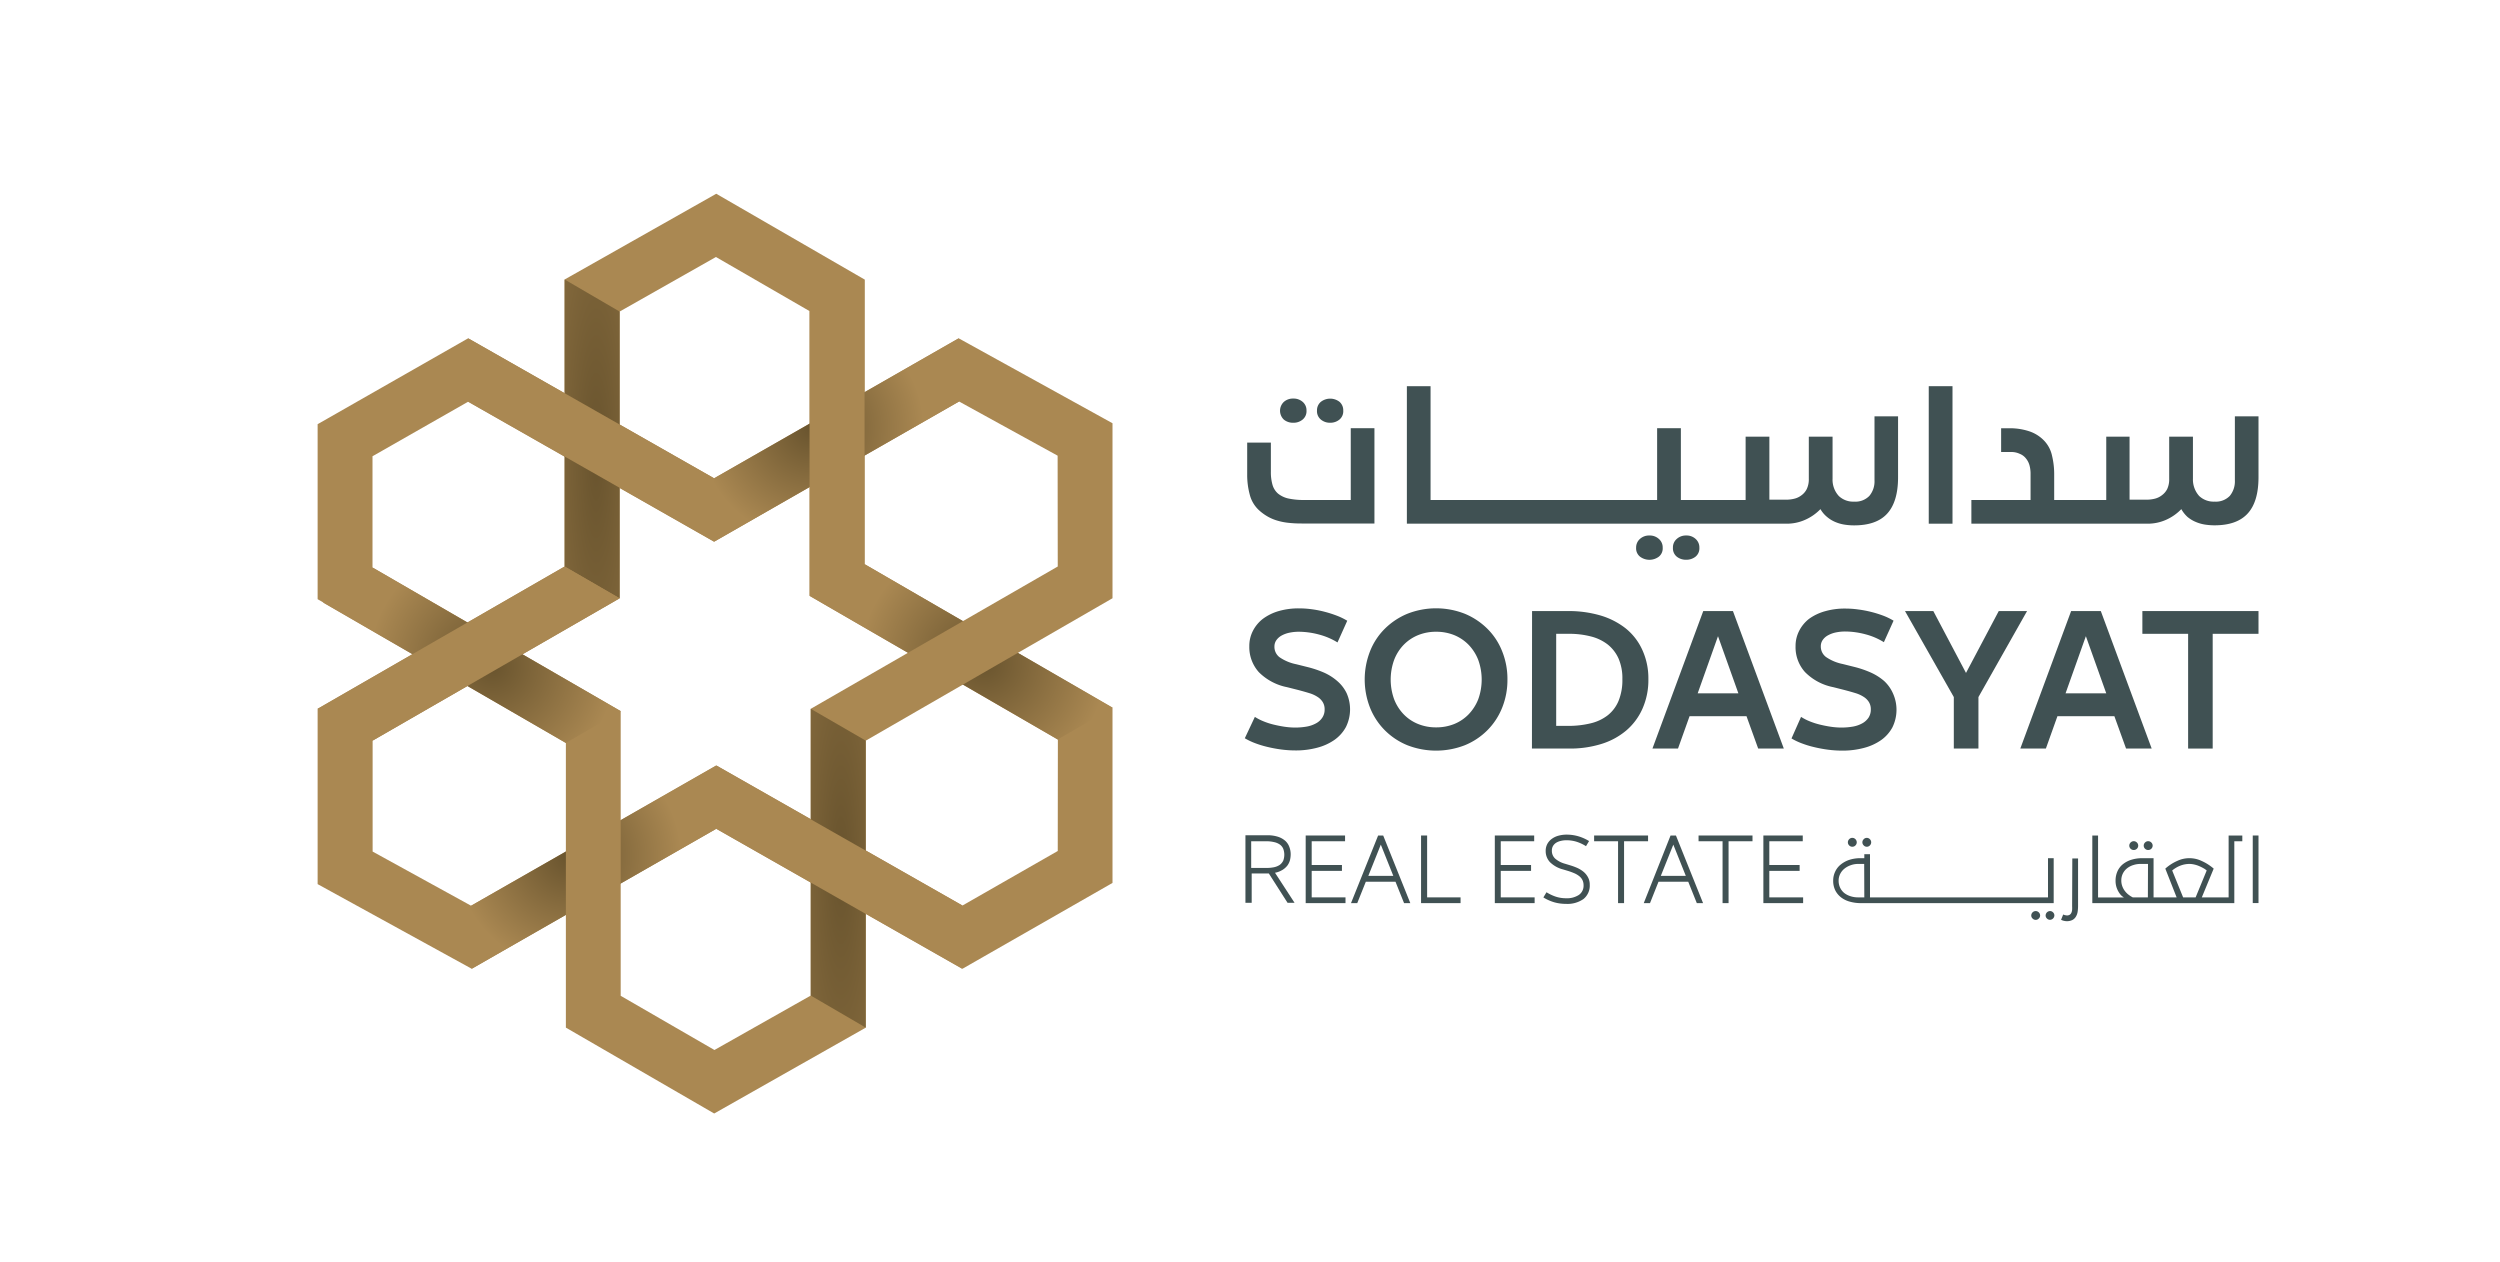 <svg id="Layer_1" data-name="Layer 1" xmlns="http://www.w3.org/2000/svg" xmlns:xlink="http://www.w3.org/1999/xlink" viewBox="0 0 400 202"><defs><style>.cls-1{fill:none;}.cls-2{fill:#aa8852;}.cls-3{clip-path:url(#clip-path);}.cls-4{fill:url(#radial-gradient);}.cls-5{clip-path:url(#clip-path-2);}.cls-6{fill:url(#radial-gradient-2);}.cls-7{clip-path:url(#clip-path-3);}.cls-8{fill:url(#radial-gradient-3);}.cls-9{clip-path:url(#clip-path-4);}.cls-10{fill:url(#radial-gradient-4);}.cls-11{clip-path:url(#clip-path-5);}.cls-12{fill:url(#radial-gradient-5);}.cls-13{clip-path:url(#clip-path-6);}.cls-14{fill:url(#radial-gradient-6);}.cls-15{clip-path:url(#clip-path-7);}.cls-16{fill:#405153;}</style><clipPath id="clip-path"><polygon class="cls-1" points="75.38 144.91 75.47 155.01 114.6 132.61 114.59 122.47 75.38 144.91"/></clipPath><radialGradient id="radial-gradient" cx="-1707.24" cy="812.82" r="1.01" gradientTransform="matrix(17.8, 0, 0, -17.8, 30479.91, 14605.13)" gradientUnits="userSpaceOnUse"><stop offset="0" stop-color="#69542e"/><stop offset="1" stop-color="#aa8852"/></radialGradient><clipPath id="clip-path-2"><polygon class="cls-1" points="129.53 95.34 169.24 118.31 178.04 113.23 138.33 90.27 129.53 95.34"/></clipPath><radialGradient id="radial-gradient-2" cx="-1715.25" cy="810.86" r="1.01" gradientTransform="matrix(19.57, 0, 0, -19.57, 33724.65, 15974.56)" xlink:href="#radial-gradient"/><clipPath id="clip-path-3"><polygon class="cls-1" points="129.72 159.29 138.52 164.42 138.52 118.5 129.72 113.41 129.72 159.29"/></clipPath><radialGradient id="radial-gradient-3" cx="-1708.6" cy="794.71" r="1.01" gradientTransform="matrix(18.08, 0, 0, -104.77, 31026.01, 83399.7)" xlink:href="#radial-gradient"/><clipPath id="clip-path-4"><polygon class="cls-1" points="51.74 95.38 51.74 96.44 90.53 118.87 99.33 113.79 59.62 90.83 51.74 95.38"/></clipPath><radialGradient id="radial-gradient-4" cx="-1715.29" cy="810.86" r="1.01" gradientTransform="matrix(19.57, 0, 0, -19.57, 33646.85, 15975.11)" xlink:href="#radial-gradient"/><clipPath id="clip-path-5"><polygon class="cls-1" points="90.34 90.64 99.14 95.73 99.14 49.85 90.34 44.72 90.34 90.64"/></clipPath><radialGradient id="radial-gradient-5" cx="-1708.62" cy="794.71" r="1.01" gradientTransform="matrix(18.08, 0, 0, -104.77, 30987.22, 83334.76)" xlink:href="#radial-gradient"/><clipPath id="clip-path-6"><polygon class="cls-1" points="114.25 76.53 114.27 86.66 153.47 64.22 153.39 54.13 114.25 76.53"/></clipPath><radialGradient id="radial-gradient-6" cx="-1707.21" cy="812.87" r="1.01" gradientTransform="matrix(17.8, 0, 0, -17.8, 30518.21, 14537.56)" xlink:href="#radial-gradient"/><clipPath id="clip-path-7"><rect class="cls-1" x="-220" y="-196.7" width="852.17" height="602.54"/></clipPath></defs><path class="cls-2" d="M169.24,136.16,154,144.88l-39.36-22.4L75.38,144.92l-15.76-8.67V118.5L99.14,95.73V49.85l15.41-8.73,15,8.67V95.34l39.71,23Zm-30.91-45.9V44.72L114.6,31,90.34,44.72V90.64L50.82,113.41v28.05L75.47,155l39.13-22.4L154,155,178,141.27v-28Z"/><g class="cls-3"><rect class="cls-4" x="75.38" y="122.48" width="39.22" height="32.53"/></g><g class="cls-5"><rect class="cls-6" x="129.53" y="90.26" width="48.51" height="28.04"/></g><path class="cls-2" d="M169.24,90.64l-39.52,22.77v45.88L114.31,168l-15-8.67V113.79l-39.71-23V73l15.29-8.72,39.36,22.4,39.2-22.44,15.77,8.67ZM153.39,54.13l-39.13,22.4L74.9,54.13,50.82,67.87v28l39.72,23v45.55l23.73,13.74,24.26-13.74V118.5L178,95.72v-28Z"/><g class="cls-7"><rect class="cls-8" x="129.71" y="113.41" width="8.8" height="51.01"/></g><g class="cls-9"><rect class="cls-10" x="51.74" y="90.83" width="47.59" height="28.04"/></g><g class="cls-11"><rect class="cls-12" x="90.34" y="44.72" width="8.8" height="51.01"/></g><g class="cls-13"><rect class="cls-14" x="114.26" y="54.13" width="39.22" height="32.53"/></g><polygon class="cls-2" points="153.95 155.01 153.95 144.88 114.59 122.48 114.6 132.61 153.95 155.01"/><polygon class="cls-2" points="138.33 44.72 138.33 90.27 129.53 95.34 129.53 49.79 138.33 44.72"/><polygon class="cls-2" points="114.27 86.66 74.91 64.26 74.91 54.13 114.26 76.53 114.27 86.66"/><polygon class="cls-2" points="99.14 95.73 59.62 118.5 50.81 113.41 90.34 90.64 99.14 95.73"/><g class="cls-15"><path class="cls-16" d="M206.92,67.64a2.26,2.26,0,0,0,1.49-.5,1.73,1.73,0,0,0,.63-1.45,1.76,1.76,0,0,0-.61-1.39,2.19,2.19,0,0,0-1.51-.53,2.17,2.17,0,0,0-1.5.53,1.95,1.95,0,0,0,0,2.84,2.28,2.28,0,0,0,1.49.5"/><path class="cls-16" d="M216.12,80h-7.6a11.76,11.76,0,0,1-2.28-.22,4,4,0,0,1-1.76-.81,2.92,2.92,0,0,1-.88-1.4,7.32,7.32,0,0,1-.26-2.08V70.82h-3.79v5.12a12.06,12.06,0,0,0,.4,3.16,5.09,5.09,0,0,0,1.41,2.46,7.79,7.79,0,0,0,1.32,1,7.12,7.12,0,0,0,1.53.69,9.85,9.85,0,0,0,1.83.39,18.52,18.52,0,0,0,2.21.12h11.66V68.51h-3.79Z"/><path class="cls-16" d="M212.81,67.64a2.28,2.28,0,0,0,1.49-.5,1.72,1.72,0,0,0,.62-1.45,1.78,1.78,0,0,0-.59-1.39,2.43,2.43,0,0,0-3,0,1.76,1.76,0,0,0-.61,1.39,1.73,1.73,0,0,0,.63,1.45,2.26,2.26,0,0,0,1.49.5"/><path class="cls-16" d="M263.9,85.68a2.16,2.16,0,0,0-1.51.55,1.82,1.82,0,0,0-.61,1.41,1.69,1.69,0,0,0,.63,1.43,2.51,2.51,0,0,0,3,0,1.68,1.68,0,0,0,.62-1.43,1.78,1.78,0,0,0-.61-1.41,2.14,2.14,0,0,0-1.5-.55"/><path class="cls-16" d="M269.78,85.68a2.15,2.15,0,0,0-1.5.55,1.78,1.78,0,0,0-.61,1.41,1.71,1.71,0,0,0,.62,1.43,2.32,2.32,0,0,0,1.49.49,2.35,2.35,0,0,0,1.5-.49,1.71,1.71,0,0,0,.62-1.43,1.81,1.81,0,0,0-.6-1.41,2.12,2.12,0,0,0-1.52-.55"/><path class="cls-16" d="M299.92,76.84a3.62,3.62,0,0,1-.82,2.5,3.09,3.09,0,0,1-2.44.92,3.32,3.32,0,0,1-2.45-.9,3.84,3.84,0,0,1-1-2.76V69.87h-3.8V76.6a3.62,3.62,0,0,1-.33,1.65,2.74,2.74,0,0,1-.85,1,3,3,0,0,1-1.17.55,5.3,5.3,0,0,1-1.23.15H283.1V69.87h-3.8V80H268.94V68.51h-3.8V80H228.89V61.79H225.1v22h60.77a7.13,7.13,0,0,0,2.95-.62,7.72,7.72,0,0,0,2.45-1.71,4.58,4.58,0,0,0,1.07,1.26,5.06,5.06,0,0,0,1.31.8,6.19,6.19,0,0,0,1.47.42,9.8,9.8,0,0,0,1.54.12c2.37,0,4.14-.62,5.29-1.88s1.74-3.2,1.74-5.82V66.61h-3.77Z"/></g><rect class="cls-16" x="308.6" y="61.79" width="3.8" height="22"/><g class="cls-15"><path class="cls-16" d="M357.58,66.61V76.84a3.67,3.67,0,0,1-.81,2.5,3.1,3.1,0,0,1-2.44.92,3.36,3.36,0,0,1-2.46-.9,3.93,3.93,0,0,1-1-2.76V69.87h-3.8V76.6a3.65,3.65,0,0,1-.32,1.65,2.85,2.85,0,0,1-.86,1,3,3,0,0,1-1.16.55,5.45,5.45,0,0,1-1.24.15h-2.76V69.87H337V80h-8.33V76a12.71,12.71,0,0,0-.35-3.11,5,5,0,0,0-1.22-2.34A5.84,5.84,0,0,0,324.66,69a9.89,9.89,0,0,0-3.23-.48h-1.25v3.8h1.63a3.13,3.13,0,0,1,1.34.29,2.34,2.34,0,0,1,1,.74,3,3,0,0,1,.56,1.07,5.08,5.08,0,0,1,.18,1.43V80h-9.47v3.79h28.15a7.18,7.18,0,0,0,3-.62,7.68,7.68,0,0,0,2.44-1.71A5,5,0,0,0,350,82.71a5.29,5.29,0,0,0,1.32.8,6.25,6.25,0,0,0,1.46.42,10,10,0,0,0,1.55.12c2.37,0,4.13-.62,5.29-1.88s1.74-3.2,1.74-5.82V66.61Z"/><path class="cls-16" d="M200.78,114.7a7.85,7.85,0,0,0,1.33.69,10.85,10.85,0,0,0,1.61.53c.57.14,1.16.26,1.75.35a11.91,11.91,0,0,0,1.76.14,10.74,10.74,0,0,0,1.86-.16,4.78,4.78,0,0,0,1.48-.52,2.72,2.72,0,0,0,1-.91,2.29,2.29,0,0,0,.37-1.31,2.17,2.17,0,0,0-.3-1.17,2.59,2.59,0,0,0-.84-.84,5,5,0,0,0-1.32-.6c-.51-.16-1.09-.32-1.72-.49l-1.82-.46a8.77,8.77,0,0,1-4.53-2.41,6,6,0,0,1-1.52-4.15,5.25,5.25,0,0,1,.57-2.44A5.73,5.73,0,0,1,202.08,99a8,8,0,0,1,2.52-1.23,11.44,11.44,0,0,1,3.26-.43,15,15,0,0,1,2.1.15,17,17,0,0,1,2.08.42,18.55,18.55,0,0,1,1.91.62,10.5,10.5,0,0,1,1.61.79L214,102.79a10.77,10.77,0,0,0-2.91-1.25,12.65,12.65,0,0,0-3.28-.46,7.17,7.17,0,0,0-1.49.15,4.5,4.5,0,0,0-1.25.45,2.49,2.49,0,0,0-.85.75,1.73,1.73,0,0,0-.31,1,2.08,2.08,0,0,0,.82,1.73,7.19,7.19,0,0,0,2.68,1.12l1.84.46a16.81,16.81,0,0,1,2.62.89A8.47,8.47,0,0,1,214,109a5.94,5.94,0,0,1,1.47,1.93,6.37,6.37,0,0,1-.12,5.39,6.06,6.06,0,0,1-1.82,2.05,8.55,8.55,0,0,1-2.76,1.26,13.13,13.13,0,0,1-3.47.44,17.73,17.73,0,0,1-2.29-.15,21.12,21.12,0,0,1-2.21-.41,15.83,15.83,0,0,1-2-.61,10.31,10.31,0,0,1-1.63-.78Z"/><path class="cls-16" d="M236.52,111.88a9.27,9.27,0,0,0,0-6.29,7.32,7.32,0,0,0-1.54-2.42,6.87,6.87,0,0,0-2.3-1.55,7.67,7.67,0,0,0-2.9-.54,7.57,7.57,0,0,0-2.88.54,6.81,6.81,0,0,0-2.31,1.55,7.14,7.14,0,0,0-1.53,2.42,9.27,9.27,0,0,0,0,6.29,7.2,7.2,0,0,0,1.53,2.41,6.67,6.67,0,0,0,2.31,1.55,7.57,7.57,0,0,0,2.88.54,7.67,7.67,0,0,0,2.9-.54,6.72,6.72,0,0,0,2.3-1.55,7.38,7.38,0,0,0,1.54-2.41m4.67-3.15a11.84,11.84,0,0,1-.84,4.49,10.76,10.76,0,0,1-2.36,3.61,10.92,10.92,0,0,1-3.6,2.4,12.68,12.68,0,0,1-9.23,0,10.92,10.92,0,0,1-3.6-2.4,10.76,10.76,0,0,1-2.36-3.61,12.37,12.37,0,0,1,0-9,10.47,10.47,0,0,1,2.36-3.61,11.24,11.24,0,0,1,3.6-2.4,12.54,12.54,0,0,1,9.23,0,11.24,11.24,0,0,1,3.6,2.4,10.47,10.47,0,0,1,2.36,3.61,11.85,11.85,0,0,1,.84,4.47"/><path class="cls-16" d="M250.85,116.14a14.86,14.86,0,0,0,3.62-.4,7.14,7.14,0,0,0,2.75-1.28,5.74,5.74,0,0,0,1.75-2.32,8.8,8.8,0,0,0,.61-3.49,7.9,7.9,0,0,0-.62-3.3,6,6,0,0,0-1.75-2.25,7.32,7.32,0,0,0-2.71-1.28,13.75,13.75,0,0,0-3.51-.41h-2v14.73Zm-5.72-18.37h5.8a18,18,0,0,1,5.09.69,12.08,12.08,0,0,1,4.05,2.05,9.36,9.36,0,0,1,2.67,3.41,10.86,10.86,0,0,1,1,4.73,11.28,11.28,0,0,1-.94,4.73,9.79,9.79,0,0,1-2.6,3.5,11.37,11.37,0,0,1-4,2.16,16.79,16.79,0,0,1-5.09.73h-6Z"/></g><path class="cls-16" d="M271.63,110.93h6.51l-3.26-9.14Zm13.78,8.84h-4.1l-1.87-5.18h-9.11l-1.85,5.18h-4.09l8.13-22h4.75Z"/><g class="cls-15"><path class="cls-16" d="M288.17,114.7a8.25,8.25,0,0,0,1.33.69,11.38,11.38,0,0,0,1.62.53c.57.14,1.15.26,1.75.35a11.7,11.7,0,0,0,1.76.14,10.74,10.74,0,0,0,1.86-.16,4.78,4.78,0,0,0,1.48-.52,2.89,2.89,0,0,0,1-.91,2.36,2.36,0,0,0,.36-1.31,2.17,2.17,0,0,0-.3-1.17,2.59,2.59,0,0,0-.84-.84,5.13,5.13,0,0,0-1.31-.6c-.52-.16-1.09-.32-1.73-.49l-1.81-.46a8.69,8.69,0,0,1-4.53-2.41,5.94,5.94,0,0,1-1.52-4.15,5.25,5.25,0,0,1,.57-2.44A5.7,5.7,0,0,1,289.47,99,8,8,0,0,1,292,97.8a11.36,11.36,0,0,1,3.25-.43,15,15,0,0,1,2.1.15,18,18,0,0,1,4,1,10.19,10.19,0,0,1,1.62.79l-1.55,3.44a10.57,10.57,0,0,0-2.9-1.25,12.71,12.71,0,0,0-3.28-.46,7.2,7.2,0,0,0-1.5.15,4.43,4.43,0,0,0-1.24.45,2.44,2.44,0,0,0-.86.75,1.73,1.73,0,0,0-.31,1,2.09,2.09,0,0,0,.83,1.73,7.21,7.21,0,0,0,2.67,1.12l1.84.46a16.13,16.13,0,0,1,2.62.89,8.71,8.71,0,0,1,2.16,1.36A6,6,0,0,1,302.9,111a6.37,6.37,0,0,1-.12,5.39A6,6,0,0,1,301,118.4a8.5,8.5,0,0,1-2.75,1.26,13.19,13.19,0,0,1-3.47.44,17.88,17.88,0,0,1-2.3-.15,21.62,21.62,0,0,1-2.21-.41,15.17,15.17,0,0,1-2-.61,9.91,9.91,0,0,1-1.63-.78Z"/></g><polygon class="cls-16" points="319.8 97.77 324.33 97.77 316.55 111.53 316.55 119.77 312.61 119.77 312.61 111.53 304.8 97.77 309.33 97.77 314.56 107.67 319.8 97.77"/><path class="cls-16" d="M330.49,110.93H337l-3.26-9.14Zm13.78,8.84h-4.1l-1.87-5.18h-9.11l-1.85,5.18h-4.09l8.13-22h4.75Z"/><polygon class="cls-16" points="350.1 101.41 342.78 101.41 342.78 97.77 361.36 97.77 361.36 101.41 354.03 101.41 354.03 119.77 350.1 119.77 350.1 101.41"/><g class="cls-15"><path class="cls-16" d="M298.69,135.48a.67.67,0,0,0,.49-.21.7.7,0,0,0,0-1,.67.67,0,0,0-.49-.21.65.65,0,0,0-.49.21.68.68,0,0,0,0,1,.65.65,0,0,0,.49.21"/><path class="cls-16" d="M296.38,135.48a.68.68,0,0,0,.49-.21.7.7,0,0,0,0-1,.69.69,0,0,0-1,0,.7.7,0,0,0,0,1,.69.69,0,0,0,.5.21"/><path class="cls-16" d="M328,145.77a.72.72,0,0,0-.7.7.65.65,0,0,0,.21.49.67.67,0,0,0,.49.21.72.72,0,0,0,.7-.7.67.67,0,0,0-.21-.49.65.65,0,0,0-.49-.21"/><path class="cls-16" d="M325.7,145.77a.72.72,0,0,0-.7.7.65.65,0,0,0,.21.49.68.68,0,0,0,1,0,.65.65,0,0,0,.21-.49.72.72,0,0,0-.7-.7"/><path class="cls-16" d="M298.29,143.58h-1a3.76,3.76,0,0,1-1.22-.19,3.06,3.06,0,0,1-1-.52,2.47,2.47,0,0,1-.65-.84,2.54,2.54,0,0,1-.24-1.13,2.37,2.37,0,0,1,.26-1.09,2.55,2.55,0,0,1,.69-.84,3.32,3.32,0,0,1,1-.54,3.42,3.42,0,0,1,1.14-.2h1Zm30.3.92v-7.19h-.91v6.27H299.2v-6.91h-.91v.64h-.61a5.67,5.67,0,0,0-1.8.27,4.38,4.38,0,0,0-1.38.76,3.13,3.13,0,0,0-.88,1.14,3.27,3.27,0,0,0-.31,1.42,3.44,3.44,0,0,0,.37,1.63,3.35,3.35,0,0,0,1,1.13,4,4,0,0,0,1.39.63,6.34,6.34,0,0,0,1.63.21h30.91Z"/><path class="cls-16" d="M331.54,145a5.17,5.17,0,0,1,0,.54,1.41,1.41,0,0,1-.11.48.78.78,0,0,1-.26.33.81.81,0,0,1-.48.12,1.69,1.69,0,0,1-.58-.15l-.34.85a2.22,2.22,0,0,0,.87.22,2,2,0,0,0,.94-.19,1.43,1.43,0,0,0,.56-.53,2.15,2.15,0,0,0,.28-.77,6.56,6.56,0,0,0,.07-.9v-7.65h-.92Z"/><path class="cls-16" d="M341.41,136a.7.7,0,0,0,.49-.2.69.69,0,0,0,0-1,.7.7,0,0,0-1,0,.69.69,0,0,0,0,1,.7.7,0,0,0,.49.2"/><path class="cls-16" d="M343.72,136a.7.7,0,0,0,.49-.2.69.69,0,0,0,0-1,.7.7,0,0,0-1,0,.69.69,0,0,0,0,1,.7.7,0,0,0,.49.2"/><path class="cls-16" d="M349.3,143.58l-1.75-4.3a4.51,4.51,0,0,1,1.29-.77,4,4,0,0,1,1.47-.28,3.42,3.42,0,0,1,.76.09,4.17,4.17,0,0,1,.78.25,7.08,7.08,0,0,1,.73.36,2.75,2.75,0,0,1,.49.35l-1.77,4.3Zm-5.64,0h-2.42a4.14,4.14,0,0,1-.7-.45,3.09,3.09,0,0,1-.59-.61,2.91,2.91,0,0,1-.39-.74,2.56,2.56,0,0,1-.15-.89,2.44,2.44,0,0,1,.25-1.13,2.48,2.48,0,0,1,.67-.83,3,3,0,0,1,1-.52,3.61,3.61,0,0,1,1.13-.18h1.22Zm12.92,0h-4.29l1.9-4.6a7.83,7.83,0,0,0-1.93-1.23,4.56,4.56,0,0,0-3.91,0,7.17,7.17,0,0,0-1.9,1.23l1.81,4.6h-3.69v-6.27H342.8a5.9,5.9,0,0,0-1.81.26,4.12,4.12,0,0,0-1.36.73,3.08,3.08,0,0,0-.85,1.14,3.64,3.64,0,0,0-.29,1.45,3.44,3.44,0,0,0,.13,1,3.53,3.53,0,0,0,.75,1.35,2.83,2.83,0,0,0,.45.35h-4.13v-9.9h-.92V144.5h22.72v-9.9h1.28v-.92h-2.19Z"/></g><rect class="cls-16" x="360.44" y="133.68" width="0.92" height="10.81"/><g class="cls-15"><path class="cls-16" d="M202.53,138.87h-2.34V134.6h2.34a5.49,5.49,0,0,1,1.38.15,2.48,2.48,0,0,1,.91.41,1.58,1.58,0,0,1,.5.65,2.72,2.72,0,0,1,0,1.89,1.85,1.85,0,0,1-.56.68,2.63,2.63,0,0,1-.93.38,6,6,0,0,1-1.26.11m2.57.35a3,3,0,0,0,.84-.73,2.64,2.64,0,0,0,.42-.88,4.2,4.2,0,0,0,.11-.92,3.26,3.26,0,0,0-.21-1.16,2.44,2.44,0,0,0-.66-1,3.28,3.28,0,0,0-1.17-.65,5.45,5.45,0,0,0-1.72-.24h-3.48v10.81h1v-4.7h2.74l3,4.7h1.12L204,139.64a3.36,3.36,0,0,0,1.13-.42"/></g><polygon class="cls-16" points="209.87 139.34 214.71 139.34 214.71 138.4 209.87 138.4 209.87 134.6 215.21 134.6 215.21 133.68 208.91 133.68 208.91 144.5 215.28 144.5 215.28 143.58 209.87 143.58 209.87 139.34"/><path class="cls-16" d="M218.93,140.14l2-5,2,5Zm1.57-6.46-4.34,10.82h1l1.37-3.42h4.75l1.37,3.42h1l-4.34-10.82Z"/><polygon class="cls-16" points="228.34 133.68 227.37 133.68 227.37 144.5 233.69 144.5 233.69 143.58 228.34 143.58 228.34 133.68"/><polygon class="cls-16" points="240.12 139.34 244.97 139.34 244.97 138.4 240.12 138.4 240.12 134.6 245.47 134.6 245.47 133.68 239.17 133.68 239.17 144.5 245.54 144.5 245.54 143.58 240.12 143.58 240.12 139.34"/><g class="cls-15"><path class="cls-16" d="M253.37,139.49a4.58,4.58,0,0,0-1-.62,10,10,0,0,0-1.11-.41l-.85-.26a4,4,0,0,1-1.58-.82,1.67,1.67,0,0,1-.53-1.29,1.44,1.44,0,0,1,.18-.73,1.59,1.59,0,0,1,.49-.51,2.39,2.39,0,0,1,.74-.3,3.78,3.78,0,0,1,.91-.11,5.45,5.45,0,0,1,1.63.24,6.46,6.46,0,0,1,1.51.71l.49-.82a7.16,7.16,0,0,0-1.73-.77,6.72,6.72,0,0,0-1.88-.26,4.81,4.81,0,0,0-1.2.15,3.23,3.23,0,0,0-1.07.47,2.51,2.51,0,0,0-.77.82,2.34,2.34,0,0,0-.29,1.18,2.57,2.57,0,0,0,.68,1.78,4.64,4.64,0,0,0,2.1,1.17l.77.23a9.9,9.9,0,0,1,1.06.39,3.53,3.53,0,0,1,.79.48,1.82,1.82,0,0,1,.49.62,1.86,1.86,0,0,1,.17.81,1.78,1.78,0,0,1-.74,1.54,3.49,3.49,0,0,1-2.07.54,5.18,5.18,0,0,1-1.62-.25,6.82,6.82,0,0,1-1.5-.71l-.5.83a7.21,7.21,0,0,0,1.75.78,6.86,6.86,0,0,0,1.87.25,4.46,4.46,0,0,0,2.8-.78,2.75,2.75,0,0,0,1-2.28,2.41,2.41,0,0,0-.28-1.19,2.9,2.9,0,0,0-.71-.88"/></g><polygon class="cls-16" points="263.69 133.68 255.06 133.68 255.06 134.6 258.89 134.6 258.89 144.5 259.85 144.5 259.85 134.6 263.69 134.6 263.69 133.68"/><path class="cls-16" d="M265.73,140.14l2-5,2,5Zm1.56-6.46L263,144.5h1l1.36-3.42h4.76l1.37,3.42h1l-4.34-10.82Z"/><polygon class="cls-16" points="271.77 134.6 275.61 134.6 275.61 144.5 276.57 144.5 276.57 134.6 280.4 134.6 280.4 133.68 271.77 133.68 271.77 134.6"/><polygon class="cls-16" points="283.09 139.34 287.94 139.34 287.94 138.4 283.09 138.4 283.09 134.6 288.44 134.6 288.44 133.68 282.14 133.68 282.14 144.5 288.5 144.5 288.5 143.58 283.09 143.58 283.09 139.34"/></svg>
